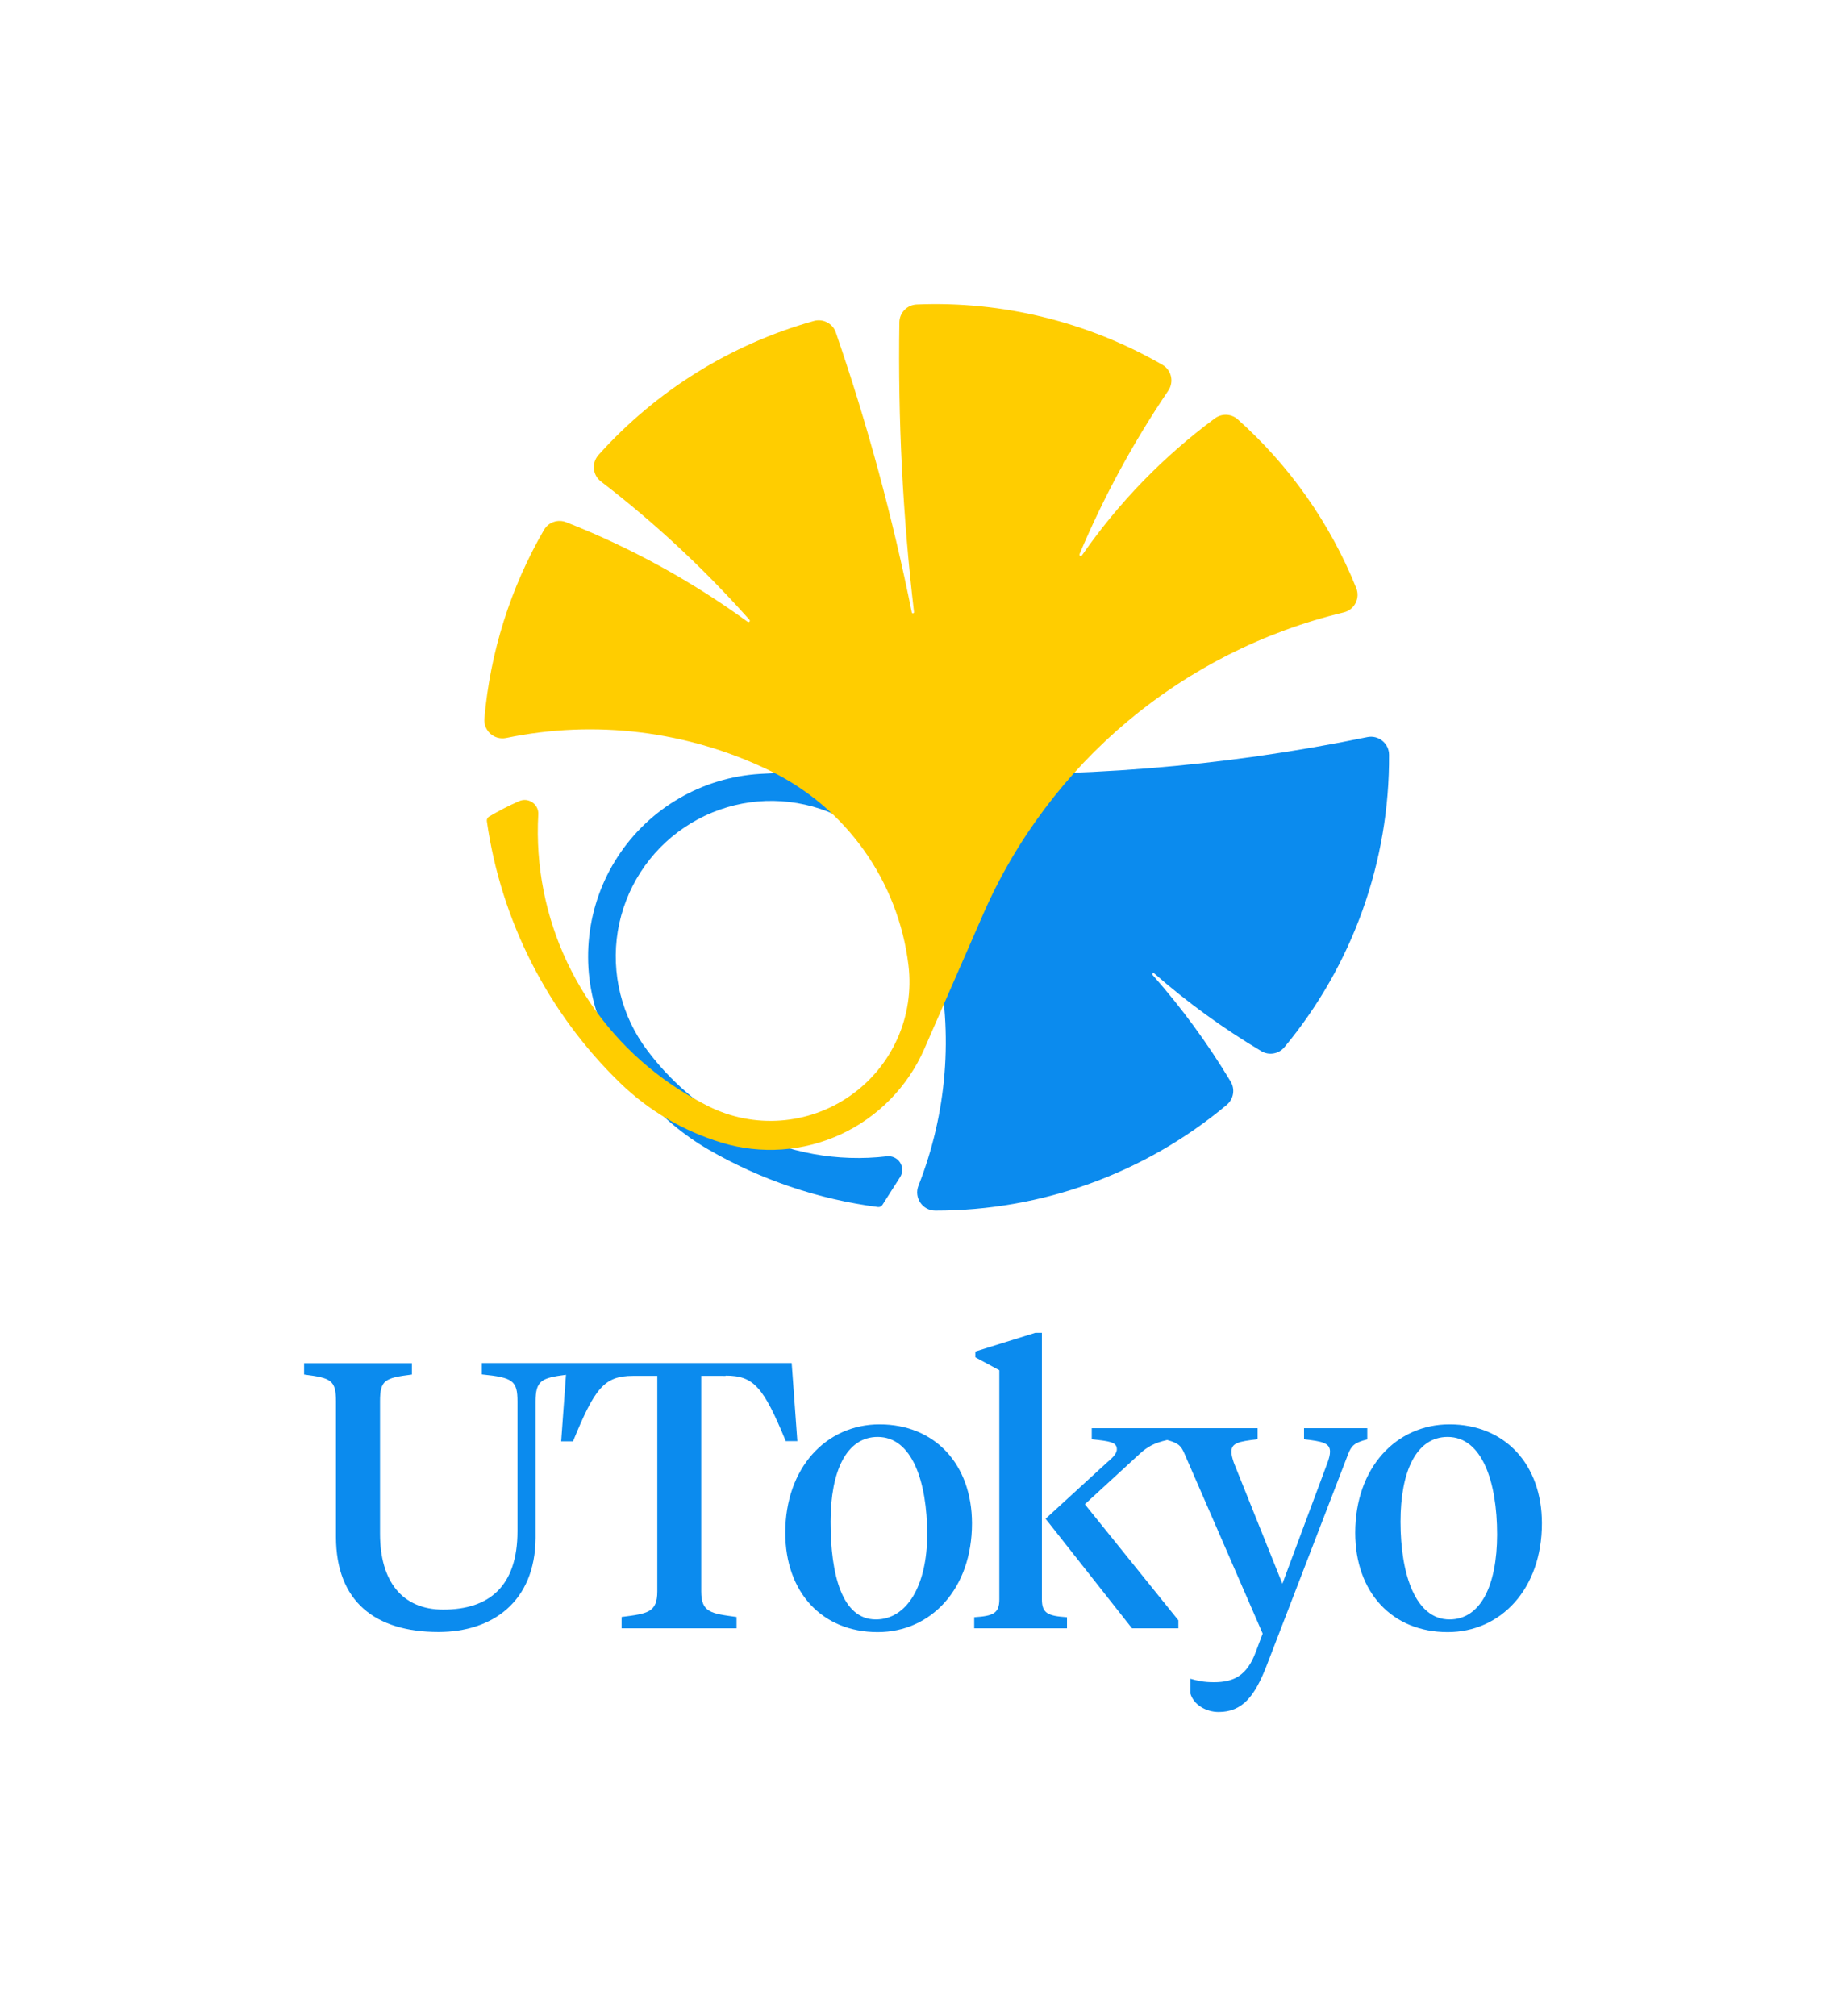 <?xml version="1.0" encoding="utf-8"?>
<!-- Generator: Adobe Illustrator 27.2.0, SVG Export Plug-In . SVG Version: 6.00 Build 0)  -->
<svg version="1.1" id="レイヤー_1" xmlns="http://www.w3.org/2000/svg" xmlns:xlink="http://www.w3.org/1999/xlink" x="0px"
	 y="0px" viewBox="0 0 1500 1638" style="enable-background:new 0 0 1500 1638;" xml:space="preserve">
<style type="text/css">
	.st0{fill:#0B8BEE;}
	.st1{fill:#FFCD00;}
</style>
<g>
	<g>
		<path class="st0" d="M589.6,1117.7c23.1,0,30.8,9.5,48.9,53.2h9.4l-4.6-63.4H391.5v9.2c25.3,2.5,29,5.1,29,22.1v105.2
			c0,45.1-23.2,63.8-60.4,63.8c-33.3,0-51.3-23-51.3-61.6v-107.6c0-17.2,3.7-19,25.9-21.8v-9.2h-87.6v9.2c22,2.8,25.9,4.6,25.9,21.8
			v110.1c0,52.7,32.1,77.3,83.3,77.3c43.7,0,78.5-24.5,78.9-76.3v-110.7c0-17.2,4.5-19.4,24.7-22l-3.9,54.1h9.6
			c17.6-42.8,25.1-53.2,48.7-53.2h19.8v175.1c0,17.2-7.9,18.1-29,20.8v9.2h93.4v-9.2c-20.8-2.8-28.7-3.7-28.7-20.8v-175.1H589.6z"/>
		<path class="st0" d="M846.6,1299.4v-216.5h-5.3l-48.8,15.2v4.7l19.5,10.5v186.1c0,11.5-4.9,13.6-20.4,14.6v9H867v-9
			C851.6,1313,846.6,1310.9,846.6,1299.4z"/>
		<path class="st0" d="M1110.9,1160.4h-51.3v9c14.5,1.7,21.1,2.9,21.1,10c0,2.5-0.6,5-1.9,8.7l-36.8,98.7l-39.5-98.5
			c-1.2-3.7-1.9-6.2-1.9-8.7c0-7.1,5.6-8.4,21.3-10.2v-9H887.1v9c14.5,1.6,20.4,2.2,20.4,8.1c0,4-4,7.3-9,11.7l-48.9,44.8l70.2,89
			h37.7v-6.5l-76-94.3l44.5-40.9c6.7-6.1,12-8.9,22.4-11.3c9.5,2.6,11.3,4.9,14,11l63.6,146.3l-5.6,14.9
			c-7.1,19.2-17.8,24.6-34,24.6c-8.6,0-13.3-1.2-19.1-2.8v12.1c2.8,9.3,13,14.9,22.9,14.9c19.5,0,29.3-13.1,38.6-36.6l66.7-173.1
			c2.5-6.2,4.4-9,15.5-11.8V1160.4z"/>
		<path class="st0" d="M1177.8,1157.3c-43.2,0-76.6,35.1-76.6,88.1c0,48.4,30,80.7,75.1,80.7c43.2,0,76.6-35.1,76.6-88.4
			C1252.9,1189.9,1222.9,1157.3,1177.8,1157.3z M1177.8,1315.8c-27.5,0-39.8-36.3-39.8-79.4c0-41.3,13-68.9,38.3-68.9
			c27.8,0,40.2,36,40.2,79.4C1216.4,1288.2,1203.1,1315.8,1177.8,1315.8z"/>
		<path class="st0" d="M714.7,1157.3c-43.2,0-76.6,35.1-76.6,88.1c0,48.4,30,80.7,75.1,80.7c43.2,0,76.6-35.1,76.6-88.4
			C789.7,1189.9,759.8,1157.3,714.7,1157.3z M711.7,1315.8c-27.5,0-36.8-36.3-36.8-79.4c0-41.3,13-68.9,38.3-68.9
			c27.8,0,40.2,36,40.2,79.4C753.3,1288.2,737,1315.8,711.7,1315.8z"/>
	</g>
	<g>
		<path class="st0" d="M594.3,913c3.3,1.8,6.5,3.6,9.9,5.3c35.9,18.5,76.4,25.9,116.5,21.2c4.2-0.5,8.4,1.5,10.7,5.1
			c2.3,3.6,2.3,8.2,0,11.8c-4.8,7.5-9.6,15.1-14.4,22.6c-0.8,1.2-2.2,1.9-3.6,1.7c-48.6-6.3-95.5-22.2-137.9-46.8
			c-40.8-23.7-72.1-60.8-88.4-105.1c-16.3-44.1-10.8-93.4,14.9-132.8s68.5-64.3,115.5-67.2c44.9-2.7,89.6-3.1,134.5-1.2
			c120.4,5.2,241-4.4,359-28.7c9.1-1.9,17.7,5.1,17.7,14.4c0.5,86.7-29.6,170.8-85,237.5c-4.6,5.6-12.7,7-18.9,3.2
			c-31-18.5-59.7-39.3-86.9-63.1c-0.9-0.8-2.1,0.4-1.3,1.3c23.9,27.1,44.8,55.7,63.4,86.6c3.7,6.2,2.4,14.2-3.2,18.9
			c-66.4,55.6-150.2,86-236.8,85.9c-10.4,0-17.5-10.5-13.7-20.2c23.2-58.9,28.4-123.3,14.8-185.2c-5.1-23.1-13.8-45.3-26-65.7
			c-17.8-29.9-47-51.1-80.9-58.7c-33.9-7.6-69.4-0.9-98.2,18.6c-28.8,19.4-48.3,49.9-54,84.2c-5.6,34.3,3.1,69.4,24.1,97
			C544.4,878,567.7,898.2,594.3,913z"/>
		<path class="st1" d="M397.4,663.5c-1.3,0.8-2,2.2-1.8,3.7c11.5,80.9,49.6,155.8,108.3,212.7c23.2,22.5,51.4,39.1,82.4,48.5
			c32,9.7,66.4,7.3,96.8-6.7c30.3-14,54.5-38.7,67.9-69.3c15.9-36.4,31.8-72.8,47.7-109.2c53.8-123.3,162.3-214.2,293.1-245.6
			c8.8-2.1,13.6-11.5,10.2-19.9c-21.1-52.4-54-99.2-96.2-136.9c-5.2-4.7-13-5-18.6-0.9c-41.9,31-78.4,68.6-108.1,111.4
			c-0.8,1.1-2.4,0.2-1.9-1.1c19.6-46.5,43.8-91,72.1-132.8c4.8-7.1,2.6-16.8-4.8-21c-60.6-34.9-129.8-51.9-199.6-49
			c-7.8,0.3-14,6.7-14.1,14.5c-1.2,78.9,2.7,157,11.9,235.4c0.1,1.2-1.6,1.4-1.8,0.3c-15.6-77.3-36-152.8-61.7-227.4
			c-2.5-7.4-10.4-11.5-17.9-9.4c-67.5,18.9-128.2,56.7-175,108.9c-5.7,6.4-4.8,16.3,2,21.5c43.7,33.5,84.1,71.2,120.7,112.4
			c0.9,1-0.4,2.4-1.5,1.6c-45.5-33.1-95-60.3-147.4-80.9c-6.8-2.7-14.5,0-18.1,6.3c-27.2,46.9-43.7,99.3-48.4,153.3
			c-0.8,9.8,8,17.7,17.7,15.7c72.2-15,147.3-5.8,213.7,26.3c62.3,30,104.9,89.7,113.2,158.4c5,41.3-13.1,82-47.2,105.9
			c-34,23.9-78.5,27.2-115.6,8.5c-12.7-6.4-24.7-13.7-36.2-22.1c-68.2-49.8-106.5-130.6-101.8-214.9c0.5-8.3-8.1-14.2-15.7-10.7
			C413.2,654.7,405.2,658.9,397.4,663.5z"/>
	</g>
</g>
</svg>

